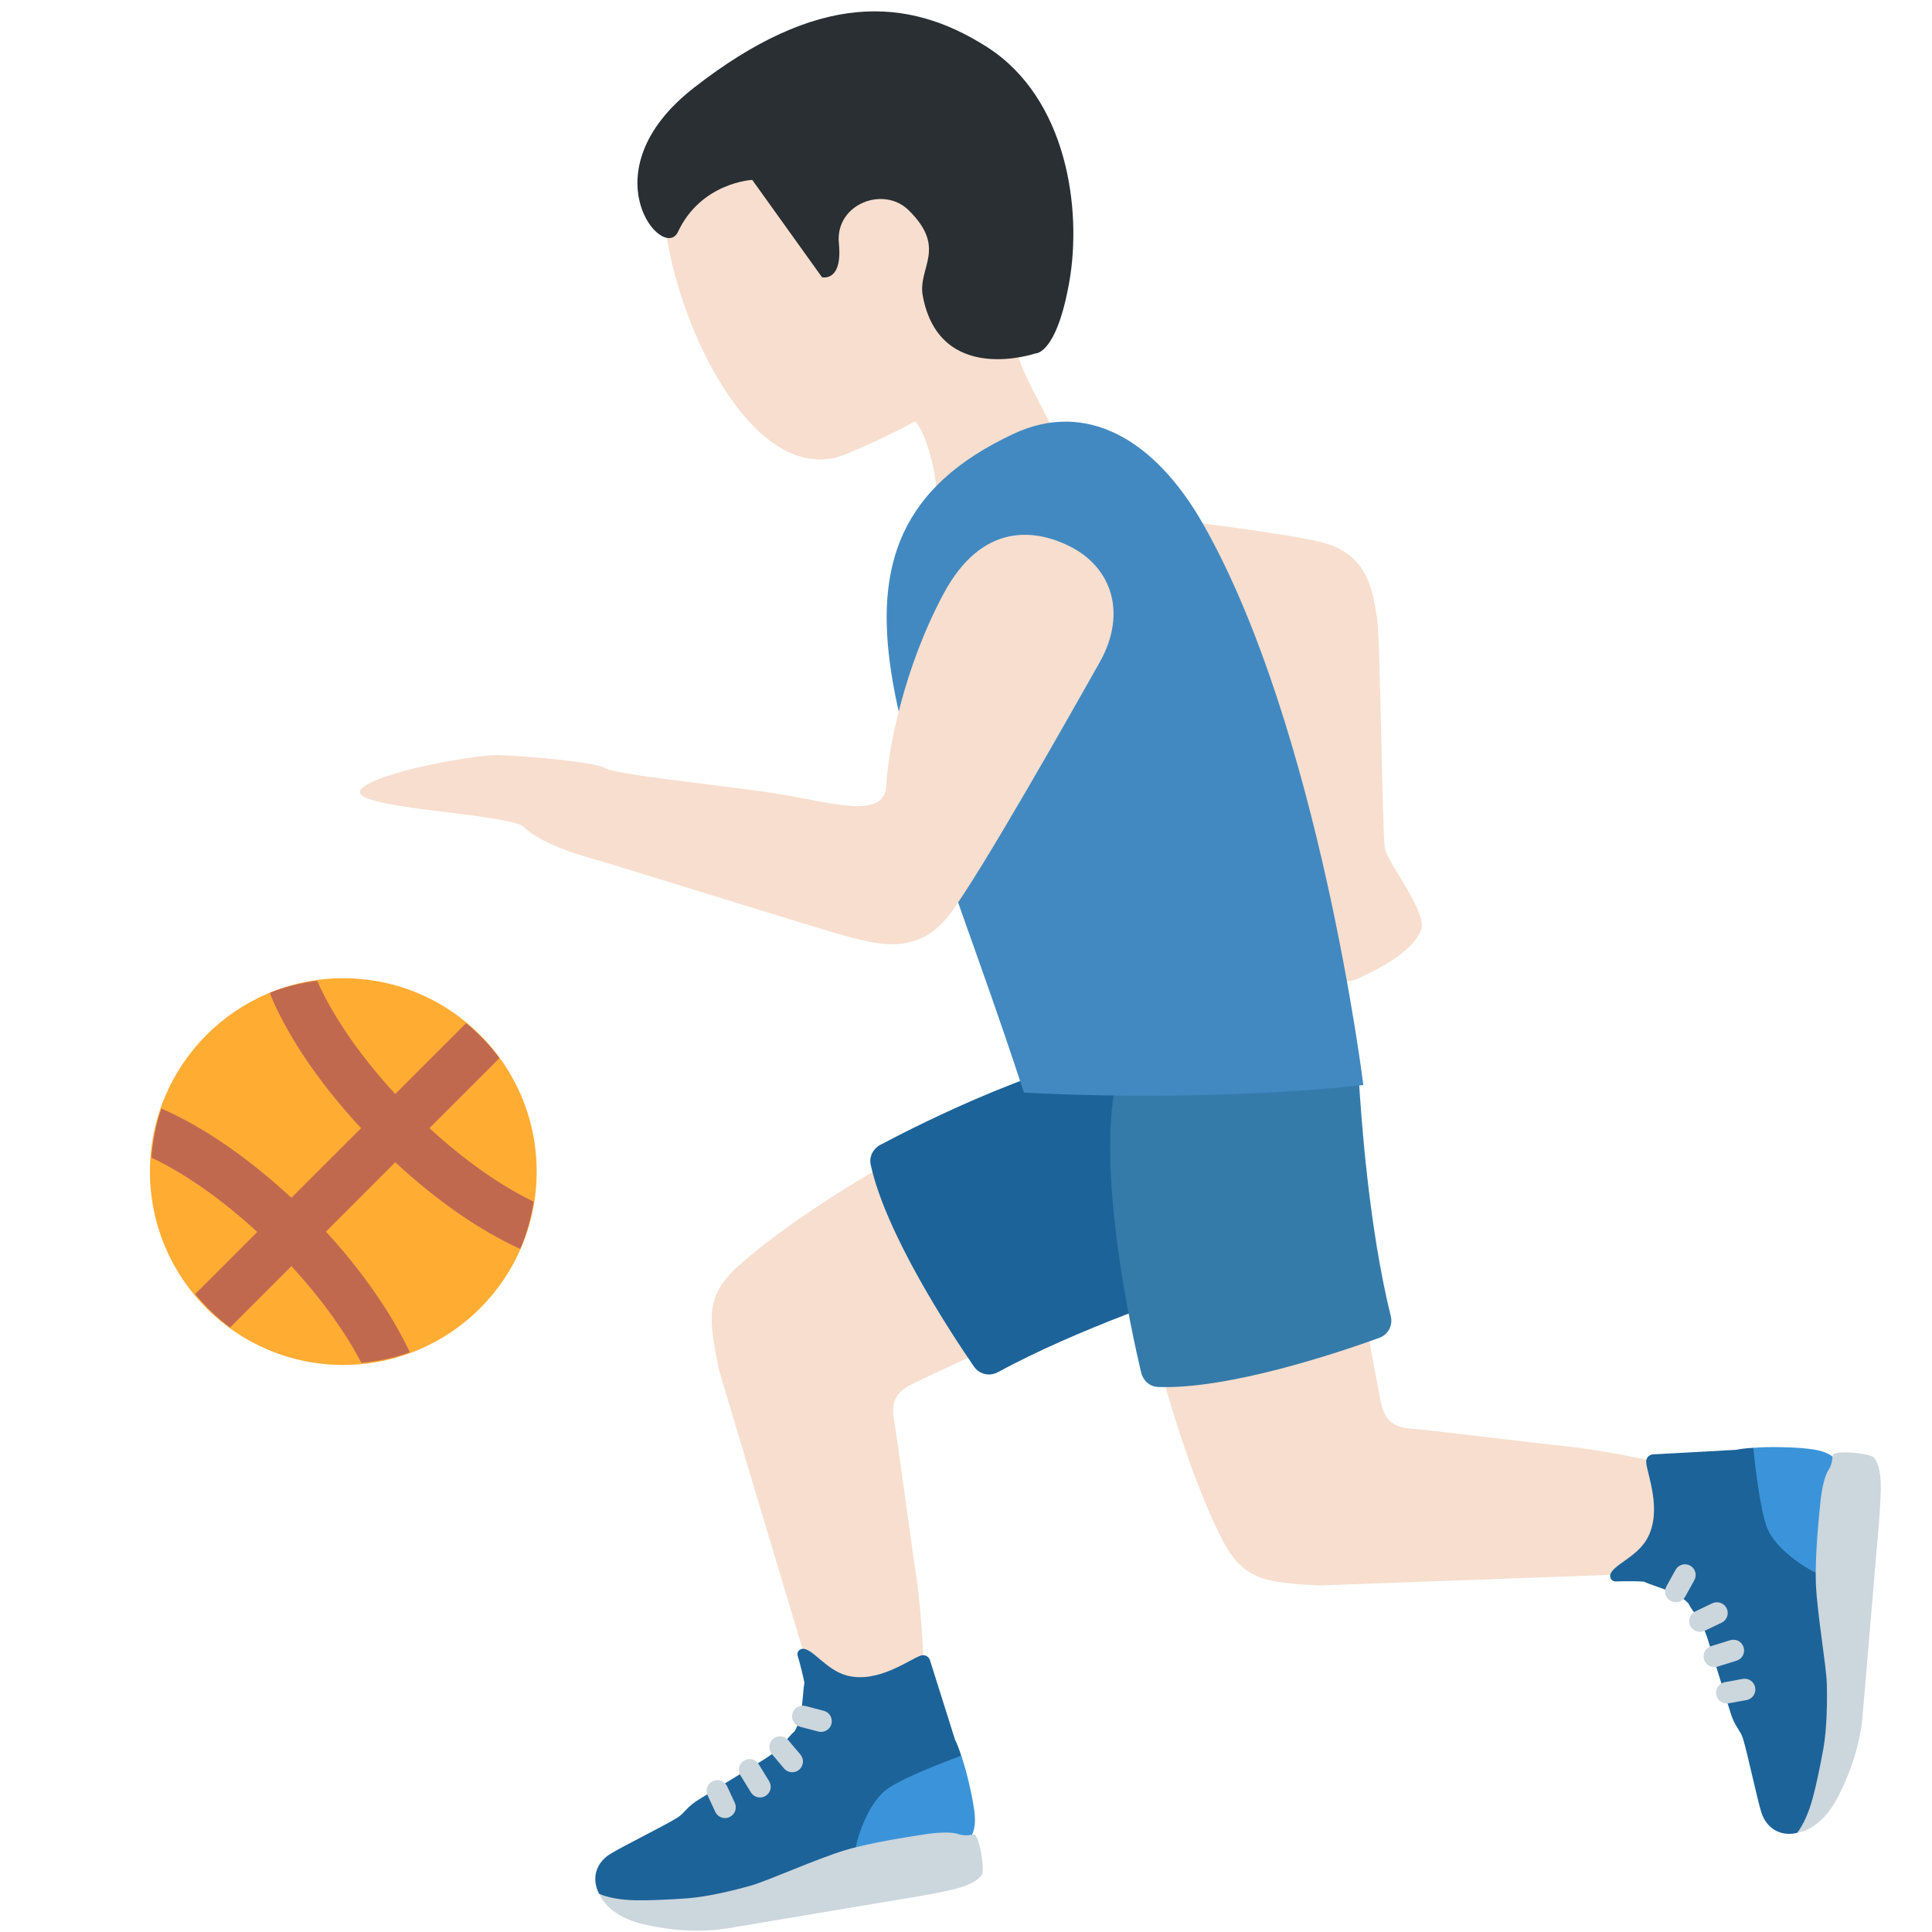 <svg width="50px" height="50px" xmlns="http://www.w3.org/2000/svg" viewBox="0 0 36 36"><path fill="#F7DECE" d="M26.3 26.621c-.339-.021-.504-.165-.57-.496-.187-.94-.313-1.721-.356-1.993l-3.912.767c.118.473.644 2.5 1.322 3.806.393.757.831.782 1.79.838 0 0 3.726-.134 6.305-.231 1.142-.043 1.225-1.795.253-2.014-.692-.156-1.438-.3-2.053-.36-.465-.046-2.539-.303-2.779-.317zm-7.462-1.676l-1.729-3.593c-.428.233-2.257 1.253-3.35 2.237-.635.572-.549 1.002-.36 1.944 0 0 1.087 3.639 1.831 6.111.32 1.062 2.024.713 1.995-.251-.022-.732-.07-1.523-.171-2.156-.073-.463-.348-2.534-.394-2.77-.064-.334.033-.53.337-.677.863-.416 1.588-.735 1.841-.845z"/><path fill="#1C6399" d="M32.67 26.978c-.133.007-.238.02-.315.037l-1.55.085c-.078.002-.137.069-.131.147.017.225.309.899.018 1.424-.195.351-.656.495-.688.679-.01.058.032.112.091.118 0 0 .284-.012.532.003.217.1.626.182.836.408.063.148.242.283.364.684.072.239.412 1.33.412 1.33.081.278.189.345.236.494.095.306.263 1.127.346 1.387.083.26.28.37.433.391.152.02.239-.016.239-.016s.385-.362.64-2.01c.15-.967.095-4.904.095-4.904l-1.558-.257z"/><path fill="#CCD6DD" d="M31.227 29.855c-.033 0-.066-.008-.097-.025-.097-.053-.132-.175-.078-.272l.17-.307c.054-.097.178-.131.271-.078.097.053.132.175.078.272l-.17.307c-.035.066-.103.103-.174.103z"/><path fill="#3B94D9" d="M33.882 29.325c-.243-.098-.797-.461-.953-.853-.141-.354-.241-1.312-.259-1.493.297-.028.753-.01.9.004.194.018.447.044.585.166-.001-.001-.214 1.543-.273 2.176z"/><path fill="#CCD6DD" d="M34.148 27.12s-.002.164-.079.276c-.077.113-.129.39-.149.596-.019.206-.105.981-.083 1.524.022.544.194 1.527.203 1.855.009.328.003.839-.065 1.217-.069.378-.142.715-.199.922-.073.267-.171.486-.285.639 0 0 .43-.03.757-.667.258-.503.402-.986.454-1.457l.263-3.109c.081-.868.1-1.309.061-1.475-.007-.029-.013-.152-.106-.279-.06-.083-.762-.153-.772-.042zm-2.472 3.287c-.074 0-.146-.042-.181-.113-.048-.1-.006-.219.094-.267l.317-.152c.101-.046.219-.006.268.094.048.1.006.219-.094.267l-.317.152c-.029.013-.058.019-.087.019zm.268.657c-.086 0-.164-.055-.191-.141-.032-.105.026-.218.132-.25l.354-.11c.112-.033.217.027.251.132.032.105-.026.218-.132.25l-.354.11c-.021.006-.04.009-.06.009zm.232.678c-.095 0-.179-.067-.196-.164-.021-.109.052-.213.16-.233l.333-.061c.108-.02.213.052.232.161.021.109-.052.213-.16.233l-.333.061-.036.003z"/><path fill="#1C6399" d="M17.911 32.716c-.04-.128-.078-.226-.114-.296l-.467-1.48c-.021-.075-.101-.116-.175-.09-.214.073-.794.523-1.375.371-.388-.102-.642-.513-.828-.498-.059.005-.101.059-.092.117 0 0 .082.272.129.516-.043.235-.021.651-.188.911-.128.098-.214.305-.572.522-.213.129-1.186.729-1.186.729-.25.148-.287.269-.42.351-.273.168-1.026.535-1.257.68-.231.145-.289.363-.271.516.018.152.074.228.074.228s.446.283 2.106.121c.974-.095 4.775-1.117 4.775-1.117s-.049-1.295-.139-1.581z"/><path fill="#CCD6DD" d="M15.3 32.271c-.017 0-.033-.002-.051-.006l-.34-.089c-.106-.028-.171-.137-.143-.244.027-.107.131-.171.244-.143l.34.089c.106.028.171.137.143.244-.023.09-.105.149-.193.149z"/><path fill="#3B94D9" d="M15.939 34.472c.035-.26.248-.886.59-1.135.308-.224 1.211-.559 1.382-.622.101.281.197.727.22.873.031.192.072.411-.022.609 0 .001-1.543.176-2.17.275z"/><path fill="#CCD6DD" d="M18.141 34.183s-.159.039-.287-.008-.409-.028-.614.004c-.204.033-.976.142-1.497.298-.521.157-1.431.567-1.747.657s-.812.211-1.195.239c-.383.027-.728.04-.942.036-.277-.004-.513-.045-.69-.117 0 0 .136.409.834.567.552.125 1.055.145 1.524.078.036-.005 3.077-.517 3.077-.517.861-.137 1.293-.229 1.444-.307.027-.014.144-.05.244-.172.065-.078-.042-.776-.151-.758zm-3.379-1.16c-.057 0-.113-.024-.153-.071l-.227-.269c-.071-.084-.06-.211.024-.282.084-.07.21-.061.282.024l.227.269c.071.084.06.211-.024.282-.037.032-.083.047-.129.047zm-.6.47c-.067 0-.133-.034-.17-.095l-.194-.316c-.059-.094-.029-.217.065-.275.093-.057.217-.029.274.066l.194.316c.059.094.029.217-.065.275-.032.02-.068.029-.104.029zm-.652.384c-.075 0-.147-.043-.182-.116l-.143-.308c-.046-.1-.003-.219.098-.265.1-.047.219-.003.266.097l.143.308c.046.1.003.219-.098.265-.028.013-.056.019-.084.019z"/><path fill="#1C6399" d="M16.404 21.332c.751-.398 3.235-1.653 4.947-1.804.156-.014.298.088.352.235l1.328 3.635c.068.186-.027.391-.216.451-.781.25-2.74.915-4.22 1.719-.157.085-.347.041-.448-.106-.456-.664-1.642-2.477-1.923-3.76-.032-.15.045-.298.18-.37z"/><path fill="#357BAA" d="M21.264 25.576c-.196-.827-.785-3.547-.501-5.242.026-.155.16-.266.316-.281l3.853-.37c.198-.019.371.124.382.323.046.818.196 2.882.601 4.517.043.173-.048.346-.216.407-.758.274-2.811.965-4.123.914-.153-.006-.276-.118-.312-.268z"/><path fill="#F7DECE" d="M18.032 10.676c-.037.617.172 1.537 1.603 1.665 1.43.128 2.808-.164 3.392-.377.584-.214.637.836.892 1.807.256.974.44 1.739.407 1.947-.054.352-.726 1.071-.388 1.647.338.576.848 1.115 1.404.854s1.009-.557 1.136-.889c.127-.333-.626-1.25-.674-1.525s-.081-3.894-.146-4.3c-.08-.496-.172-1.177-1.01-1.395s-4.153-.593-4.985-.688c-.953-.109-1.582.436-1.631 1.254z"/><path fill="#F7DECE" d="M18.885 6.217c.253-.418.429-.895.475-1.466C19.525 2.71 18.155.934 16.3.784c-1.855-.15-4.184 1.475-3.897 3.502.285 2.013 1.746 4.863 3.38 4.169.431-.183.861-.38 1.267-.604.205.194.429 1.001.435 1.713.012 1.814 2.507 1.72 2.492-.097-.013-1.437-1.002-2.239-1.092-3.25z"/><path fill="#292F33" d="M12.925 1.639c2.296-1.793 3.976-1.717 5.471-.76 1.485.951 1.77 3.017 1.528 4.378-.241 1.361-.633 1.329-.633 1.329s-1.781.607-2.096-1.071c-.1-.531.466-.883-.265-1.599-.47-.461-1.372-.111-1.299.618.073.729-.314.632-.314.632l-1.3-1.814s-.951.046-1.384.968c-.272.579-1.713-1.115.292-2.681z"/><path fill="#4289C1" d="M22.418 9.765c-.897-1.578-2.174-2.314-3.528-1.683-4.238 1.976-1.905 5.849.189 12.276 0 0 3.134.202 6.325-.14.001 0-.826-6.654-2.986-10.453z"/><path fill="#F7DECE" d="M19.924 10.175c-.603-.298-1.614-.479-2.349.901-.735 1.38-1.027 2.884-1.06 3.561-.033.677-1.108.284-2.191.128-1.086-.156-2.853-.332-3.048-.453-.191-.118-1.565-.234-2.03-.242-.34-.005-2.104.282-2.496.612-.461.388 2.73.461 3.01.729.28.269.876.481 1.274.587.294.078 4.391 1.364 4.826 1.471.531.131 1.253.327 1.827-.421.574-.748 2.356-3.913 2.804-4.707.512-.909.232-1.771-.567-2.166z"/><circle fill="#FFAC33" cx="6.397" cy="21.831" r="3.603"/><path fill="#C1694F" d="M7.365 21.657c.764.708 1.573 1.273 2.329 1.615.122-.277.201-.573.25-.881-.628-.303-1.297-.777-1.942-1.37l1.304-1.304c-.178-.245-.389-.459-.621-.652l-1.32 1.32c-.646-.702-1.158-1.437-1.455-2.11-.306.042-.603.109-.879.223.013.031.016.059.03.09.336.785.927 1.635 1.667 2.434L5.43 22.319c-.796-.737-1.642-1.325-2.423-1.662-.1.29-.162.595-.185.914.636.302 1.317.782 1.972 1.385l-1.158 1.158c.193.232.408.444.652.621l1.142-1.142c.592.643 1.023 1.262 1.304 1.803.315-.03.617-.093.903-.199-.356-.751-.914-1.542-1.564-2.247l1.292-1.293z"/></svg>